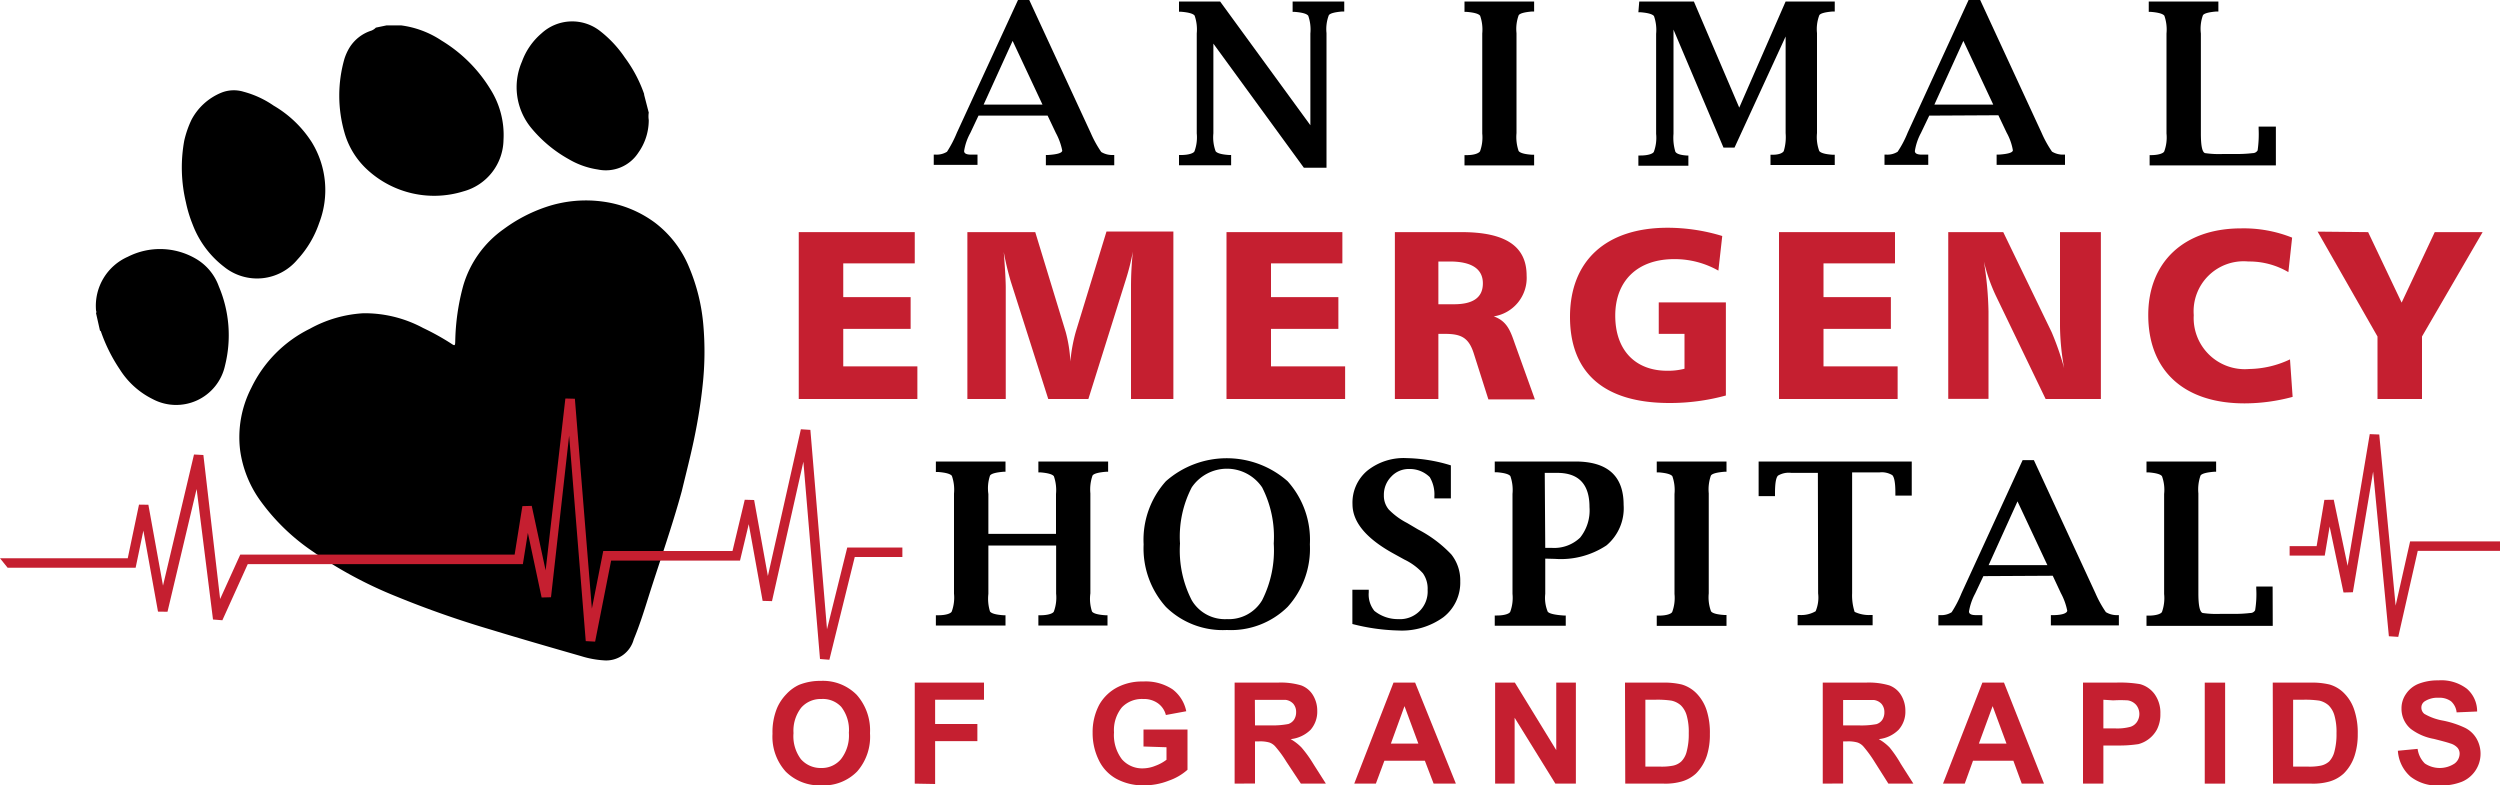 <?xml version="1.0" encoding="UTF-8"?> <svg xmlns="http://www.w3.org/2000/svg" id="Layer_1" data-name="Layer 1" viewBox="0 0 200 62.83"><defs><style>.cls-1{fill:#c51f30;}</style></defs><path d="M80.21,10.33l-.66,1.4a4.3,4.3,0,0,0-.49,1.43c0,.2.19.29.56.29l.34,0h.17v.82h-3.5v-.82h.17a1.57,1.57,0,0,0,.89-.23,9.21,9.21,0,0,0,.79-1.52L83.37,1.08h.9L89.2,11.74a8.86,8.86,0,0,0,.83,1.5,1.68,1.68,0,0,0,.92.24h.12v.82H85.6v-.82h.17c.75-.05,1.12-.16,1.14-.35a5,5,0,0,0-.51-1.41l-.66-1.39Zm.41-.88h4.71l-2.39-5.1Z" transform="translate(-1.93 -1.08)"></path><path d="M106.24,14.5,99,4.57v7.18a3.22,3.22,0,0,0,.18,1.43q.18.24,1.08.3h.16v.82H96.25v-.82h.17c.6,0,1-.14,1.07-.3a3.22,3.22,0,0,0,.18-1.43v-8a3.36,3.36,0,0,0-.17-1.42c-.12-.16-.48-.26-1.08-.31h-.17V1.2h3.29l7.22,9.9V3.76a3.36,3.36,0,0,0-.17-1.42c-.12-.16-.47-.26-1.08-.31h-.17V1.2h4.13V2h-.16c-.6.05-1,.15-1.08.31a3.14,3.14,0,0,0-.18,1.42V14.5Z" transform="translate(-1.93 -1.08)"></path><path d="M124.66,14.31h-5.57v-.82h.17c.6,0,.95-.14,1.07-.3a3.22,3.22,0,0,0,.18-1.43v-8a3.36,3.36,0,0,0-.17-1.42c-.12-.16-.48-.26-1.08-.31h-.17V1.2h5.57V2h-.16c-.6.05-1,.15-1.08.31a3.2,3.2,0,0,0-.17,1.42v8a3.46,3.46,0,0,0,.17,1.43q.18.24,1.08.3h.16Z" transform="translate(-1.93 -1.08)"></path><path d="M133.07,1.2h4.37l3.63,8.49,3.71-8.49h3.93V2h-.17c-.6.05-1,.15-1.07.31a3.14,3.14,0,0,0-.18,1.42v8a3.22,3.22,0,0,0,.18,1.43c.12.16.48.26,1.07.3h.17v.82h-5.14v-.82h.17c.5,0,.79-.13.89-.29a3.88,3.88,0,0,0,.15-1.44V4l-4.09,8.89h-.88l-4-9.44v8.34a3.85,3.85,0,0,0,.15,1.43q.15.25.9.3H137v.82h-4v-.82h.17c.6,0,1-.14,1.07-.3a3.22,3.22,0,0,0,.18-1.43v-8a3.36,3.36,0,0,0-.17-1.42c-.12-.16-.48-.26-1.08-.31h-.17Z" transform="translate(-1.93 -1.08)"></path><path d="M156.27,10.33l-.67,1.4a4.44,4.44,0,0,0-.48,1.43c0,.2.19.29.56.29l.34,0h.17v.82h-3.5v-.82h.16a1.52,1.52,0,0,0,.89-.23,8.15,8.15,0,0,0,.8-1.52l4.89-10.65h.9l4.93,10.66a8.86,8.86,0,0,0,.83,1.5,1.68,1.68,0,0,0,.92.24h.12v.82h-5.47v-.82h.17c.74-.05,1.12-.16,1.13-.35a4.47,4.47,0,0,0-.5-1.41l-.66-1.39Zm.41-.88h4.71L159,4.35Z" transform="translate(-1.93 -1.08)"></path><path d="M184,14.31h-10.1v-.82H174c.6,0,1-.14,1.07-.3a3.22,3.22,0,0,0,.18-1.43v-8a3.36,3.36,0,0,0-.17-1.42c-.12-.16-.48-.26-1.08-.31h-.17V1.2h5.57V2h-.16c-.6.05-1,.15-1.08.31A3.2,3.2,0,0,0,178,3.76v8c0,1,.11,1.51.34,1.57a7.73,7.73,0,0,0,1.42.07h1.11a10.4,10.4,0,0,0,1.28-.07.45.45,0,0,0,.39-.22,9.22,9.22,0,0,0,.08-1.73v-.17H184Z" transform="translate(-1.93 -1.08)"></path><path class="cls-1" d="M75.11,19.65v2.5H69.39v2.7h5.39v2.54H69.39v3h5.93V33H65.83V19.65Z" transform="translate(-1.93 -1.08)"></path><path class="cls-1" d="M84.75,19.65l2.44,8A11.13,11.13,0,0,1,87.56,30,12.81,12.81,0,0,1,88,27.6l2.45-8h5.35V33H92.41V24a26.79,26.79,0,0,1,.15-2.79A19.13,19.13,0,0,1,92,23.44L89,33H85.79l-3-9.41a23,23,0,0,1-.56-2.35c.12,1.5.16,2.44.16,2.85V33H79.32V19.65Z" transform="translate(-1.93 -1.08)"></path><path class="cls-1" d="M109.32,19.65v2.5h-5.71v2.7H109v2.54h-5.39v3h5.93V33h-9.49V19.65Z" transform="translate(-1.93 -1.08)"></path><path class="cls-1" d="M118.85,19.65c3.48,0,5.21,1.1,5.21,3.48a3.11,3.11,0,0,1-2.63,3.26c1.06.38,1.33,1.15,1.69,2.19l1.6,4.45H121l-1.17-3.68c-.4-1.25-1-1.56-2.29-1.56H117V33h-3.48V19.65ZM117,25.42h1.25c1.54,0,2.31-.55,2.31-1.67S119.72,22,117.91,22H117Z" transform="translate(-1.93 -1.08)"></path><path class="cls-1" d="M139.4,22.73a7.08,7.08,0,0,0-3.54-.92c-2.92,0-4.71,1.73-4.71,4.52s1.63,4.41,4.15,4.41a5.24,5.24,0,0,0,1.39-.16V27.79h-2.06V25.27H140v7.45a16.92,16.92,0,0,1-4.52.6c-5.22,0-7.95-2.41-7.95-6.89s2.87-7.13,7.81-7.13a15,15,0,0,1,4.37.66Z" transform="translate(-1.93 -1.08)"></path><path class="cls-1" d="M153.53,19.65v2.5h-5.72v2.7h5.39v2.54h-5.39v3h5.93V33h-9.49V19.65Z" transform="translate(-1.93 -1.08)"></path><path class="cls-1" d="M162.19,19.65l3.87,8a22.22,22.22,0,0,1,1,2.88,19.84,19.84,0,0,1-.33-3.33V19.65H170V33h-4.42l-4-8.3a13.85,13.85,0,0,1-.94-2.71,27.82,27.82,0,0,1,.37,4v7h-3.22V19.65Z" transform="translate(-1.93 -1.08)"></path><path class="cls-1" d="M185,22.85A6.16,6.16,0,0,0,181.8,22a4,4,0,0,0-4.37,4.29,4.09,4.09,0,0,0,4.43,4.31,7.86,7.86,0,0,0,3.27-.77l.21,3a14.76,14.76,0,0,1-3.85.52c-4.87,0-7.7-2.64-7.7-7.07,0-4.21,2.83-6.93,7.43-6.93a10.46,10.46,0,0,1,4.08.74Z" transform="translate(-1.93 -1.08)"></path><path class="cls-1" d="M191.38,19.65l2.68,5.64,2.65-5.64h3.83L195.69,28v5h-3.56V28l-4.79-8.39Z" transform="translate(-1.93 -1.08)"></path><path d="M81,44.72v3.87A3.46,3.46,0,0,0,81.13,50c.12.16.48.26,1.09.3h.15v.82H76.8v-.82H77c.6,0,1-.14,1.07-.3a3.22,3.22,0,0,0,.18-1.43v-8a3.36,3.36,0,0,0-.17-1.42c-.12-.16-.48-.26-1.08-.31H76.8V38h5.57v.82h-.15c-.61.05-1,.15-1.09.31A3.2,3.2,0,0,0,81,40.6v3.19h5.41V40.6a3.36,3.36,0,0,0-.17-1.42c-.12-.16-.48-.26-1.08-.31H85V38h5.58v.82h-.16c-.61.05-1,.15-1.09.31a3.36,3.36,0,0,0-.17,1.42v8A3.22,3.22,0,0,0,89.29,50q.17.24,1.08.3h.16v.82H85v-.82h.17c.6,0,1-.14,1.07-.3a3.22,3.22,0,0,0,.18-1.43V44.72Z" transform="translate(-1.93 -1.08)"></path><path d="M100.08,51.48a6.47,6.47,0,0,1-4.88-1.85,7,7,0,0,1-1.78-5,7,7,0,0,1,1.78-5.05,7.36,7.36,0,0,1,9.74,0,7,7,0,0,1,1.78,5.05,6.93,6.93,0,0,1-1.78,5A6.45,6.45,0,0,1,100.08,51.48Zm0-.87a3.1,3.1,0,0,0,2.82-1.51,8.82,8.82,0,0,0,.93-4.54,8.67,8.67,0,0,0-.93-4.49,3.4,3.4,0,0,0-5.63,0,8.56,8.56,0,0,0-.94,4.49,8.71,8.71,0,0,0,.94,4.54A3.08,3.08,0,0,0,100.08,50.61Z" transform="translate(-1.93 -1.08)"></path><path d="M110.12,51V48.26h1.31v.21a2.08,2.08,0,0,0,.45,1.48,3,3,0,0,0,1.92.66,2.21,2.21,0,0,0,2.34-2.34,2.12,2.12,0,0,0-.38-1.33,4.76,4.76,0,0,0-1.47-1.09l-.87-.48c-2.2-1.21-3.29-2.53-3.29-3.95a3.33,3.33,0,0,1,1.19-2.69,4.66,4.66,0,0,1,3.15-1,12.68,12.68,0,0,1,3.53.58v2.64h-1.32v-.16a2.7,2.7,0,0,0-.37-1.54,2.27,2.27,0,0,0-1.65-.65,1.9,1.9,0,0,0-1.43.61,2.06,2.06,0,0,0-.59,1.49,1.71,1.71,0,0,0,.39,1.14,5.64,5.64,0,0,0,1.47,1.08l.88.52a9.92,9.92,0,0,1,2.66,2,3.32,3.32,0,0,1,.71,2.14,3.5,3.5,0,0,1-1.34,2.87,5.66,5.66,0,0,1-3.61,1.07A16.17,16.17,0,0,1,110.12,51Z" transform="translate(-1.93 -1.08)"></path><path d="M125.55,45.77v2.82a2.89,2.89,0,0,0,.2,1.43c.13.15.55.25,1.27.3h.17v.82h-5.68v-.82h.17c.6,0,1-.14,1.07-.3a3.22,3.22,0,0,0,.18-1.43v-8a3.36,3.36,0,0,0-.17-1.42c-.12-.16-.48-.26-1.08-.31h-.17V38h4l1.7,0,.74,0c2.58,0,3.87,1.15,3.87,3.47a3.88,3.88,0,0,1-1.37,3.24,6.6,6.6,0,0,1-4.12,1.08Zm0-.86h.53a3,3,0,0,0,2.26-.82,3.48,3.48,0,0,0,.75-2.44c0-1.83-.86-2.74-2.58-2.74h-1Z" transform="translate(-1.93 -1.08)"></path><path d="M140.05,51.15h-5.58v-.82h.17c.6,0,1-.14,1.07-.3a3.22,3.22,0,0,0,.18-1.43v-8a3.36,3.36,0,0,0-.17-1.42c-.12-.16-.48-.26-1.08-.31h-.17V38h5.58v.82h-.16c-.61.05-1,.15-1.09.31a3.36,3.36,0,0,0-.17,1.42v8a3.22,3.22,0,0,0,.18,1.43q.16.24,1.08.3h.16Z" transform="translate(-1.93 -1.08)"></path><path d="M147.36,38.91h-2.13a1.67,1.67,0,0,0-1.06.22c-.16.15-.24.62-.24,1.39v.25h-1.31V38h12.25v2.73h-1.31v-.25c0-.77-.09-1.24-.25-1.39a1.62,1.62,0,0,0-1-.22H150.1v9.67a4.29,4.29,0,0,0,.2,1.49,2.69,2.69,0,0,0,1.28.25h.16v.82h-6v-.82h.16a2.29,2.29,0,0,0,1.28-.3,2.8,2.8,0,0,0,.2-1.43Z" transform="translate(-1.93 -1.08)"></path><path d="M160.6,47.17l-.66,1.4a4.55,4.55,0,0,0-.49,1.43c0,.2.19.29.56.29l.34,0h.17v.82H157v-.82h.17a1.54,1.54,0,0,0,.89-.23,8.75,8.75,0,0,0,.79-1.52l4.89-10.65h.9l4.93,10.66a8.86,8.86,0,0,0,.83,1.5,1.68,1.68,0,0,0,.92.24h.12v.82H166v-.82h.17c.75,0,1.12-.16,1.14-.35a5,5,0,0,0-.51-1.41l-.65-1.39Zm.42-.88h4.7l-2.39-5.1Z" transform="translate(-1.93 -1.08)"></path><path d="M183.75,51.15h-10.1v-.82h.17c.59,0,1-.14,1.07-.3a3.28,3.28,0,0,0,.17-1.43v-8a3.2,3.2,0,0,0-.17-1.42c-.11-.16-.47-.26-1.07-.31h-.17V38h5.57v.82h-.16c-.61.05-1,.15-1.09.31a3.36,3.36,0,0,0-.17,1.42v8c0,1,.12,1.51.35,1.57a7.66,7.66,0,0,0,1.42.07h1.11a10.24,10.24,0,0,0,1.27-.07.43.43,0,0,0,.39-.22,7.92,7.92,0,0,0,.09-1.73V48h1.31Z" transform="translate(-1.93 -1.08)"></path><path class="cls-1" d="M63.73,59.78a5.08,5.08,0,0,1,.37-2.07,3.75,3.75,0,0,1,.75-1.11,3.23,3.23,0,0,1,1-.73,4.55,4.55,0,0,1,1.75-.32,3.8,3.8,0,0,1,2.86,1.11,4.27,4.27,0,0,1,1.07,3.08A4.21,4.21,0,0,1,70.5,62.8a3.74,3.74,0,0,1-2.84,1.11,3.83,3.83,0,0,1-2.87-1.1A4.16,4.16,0,0,1,63.73,59.78Zm1.68-.05A3.06,3.06,0,0,0,66,61.81a2.09,2.09,0,0,0,1.61.71,2,2,0,0,0,1.6-.71,3.08,3.08,0,0,0,.63-2.11,3,3,0,0,0-.61-2.07A2,2,0,0,0,67.65,57a2.07,2.07,0,0,0-1.62.69A3,3,0,0,0,65.41,59.73Z" transform="translate(-1.93 -1.08)"></path><path class="cls-1" d="M75.11,63.77V55.69h5.54v1.37H76.74V59h3.38v1.37H76.74v3.43Z" transform="translate(-1.93 -1.08)"></path><path class="cls-1" d="M93.41,60.8V59.44h3.52v3.22a4.4,4.4,0,0,1-1.49.87,5.39,5.39,0,0,1-2,.38,4.49,4.49,0,0,1-2.21-.53,3.35,3.35,0,0,1-1.41-1.52,4.88,4.88,0,0,1-.48-2.16,4.66,4.66,0,0,1,.53-2.24A3.54,3.54,0,0,1,91.45,56a4.28,4.28,0,0,1,1.93-.4,3.89,3.89,0,0,1,2.36.63,2.92,2.92,0,0,1,1.09,1.75l-1.63.3a1.65,1.65,0,0,0-.64-.94A1.92,1.92,0,0,0,93.38,57a2.21,2.21,0,0,0-1.7.67,2.89,2.89,0,0,0-.63,2,3.2,3.2,0,0,0,.64,2.16,2.15,2.15,0,0,0,1.68.72,2.75,2.75,0,0,0,1-.21,3.34,3.34,0,0,0,.88-.48v-1Z" transform="translate(-1.93 -1.08)"></path><path class="cls-1" d="M100.7,63.77V55.69h3.43a5.75,5.75,0,0,1,1.89.22,1.85,1.85,0,0,1,.94.77,2.39,2.39,0,0,1,.35,1.28,2.2,2.2,0,0,1-.53,1.5,2.65,2.65,0,0,1-1.6.75,3.84,3.84,0,0,1,.87.67A9.54,9.54,0,0,1,107,62.2l1,1.57h-2L104.83,62a8.82,8.82,0,0,0-.86-1.18,1.12,1.12,0,0,0-.49-.34,2.67,2.67,0,0,0-.82-.09h-.33v3.37Zm1.63-4.66h1.21A6.69,6.69,0,0,0,105,59a.91.91,0,0,0,.45-.34,1.09,1.09,0,0,0,.17-.61,1,1,0,0,0-.22-.66,1,1,0,0,0-.61-.32c-.14,0-.53,0-1.19,0h-1.28Z" transform="translate(-1.93 -1.08)"></path><path class="cls-1" d="M118.4,63.77h-1.78l-.7-1.83h-3.24L112,63.77h-1.73l3.14-8.08h1.73Zm-3-3.2-1.11-3-1.09,3Z" transform="translate(-1.93 -1.08)"></path><path class="cls-1" d="M121.54,63.77V55.69h1.58l3.31,5.4v-5.4H128v8.08h-1.64l-3.26-5.27v5.27Z" transform="translate(-1.93 -1.08)"></path><path class="cls-1" d="M131.93,55.69h3a6,6,0,0,1,1.54.15,2.72,2.72,0,0,1,1.22.75,3.47,3.47,0,0,1,.77,1.31,5.84,5.84,0,0,1,.26,1.91,5.49,5.49,0,0,1-.24,1.72,3.64,3.64,0,0,1-.87,1.43,2.81,2.81,0,0,1-1.15.64,4.72,4.72,0,0,1-1.44.17h-3.07Zm1.63,1.37v5.35h1.22a4.62,4.62,0,0,0,1-.08,1.39,1.39,0,0,0,.65-.33,1.68,1.68,0,0,0,.43-.78,5.32,5.32,0,0,0,.17-1.48,4.78,4.78,0,0,0-.17-1.44,1.84,1.84,0,0,0-.46-.79,1.66,1.66,0,0,0-.76-.38,7.68,7.68,0,0,0-1.34-.07Z" transform="translate(-1.93 -1.08)"></path><path class="cls-1" d="M147.75,63.77V55.69h3.43a5.79,5.79,0,0,1,1.89.22,1.85,1.85,0,0,1,.94.77,2.39,2.39,0,0,1,.35,1.28,2.16,2.16,0,0,1-.54,1.5,2.62,2.62,0,0,1-1.59.75,3.84,3.84,0,0,1,.87.67A9.54,9.54,0,0,1,154,62.2l1,1.57h-2L151.88,62a9.87,9.87,0,0,0-.86-1.18,1.12,1.12,0,0,0-.49-.34,2.67,2.67,0,0,0-.82-.09h-.33v3.37Zm1.63-4.66h1.21a6.51,6.51,0,0,0,1.46-.1.89.89,0,0,0,.46-.34,1.09,1.09,0,0,0,.17-.61,1,1,0,0,0-.22-.66,1,1,0,0,0-.62-.32c-.13,0-.52,0-1.19,0h-1.27Z" transform="translate(-1.93 -1.08)"></path><path class="cls-1" d="M165.45,63.77h-1.78L163,61.94h-3.23l-.66,1.83h-1.74l3.15-8.08h1.73Zm-3-3.2-1.11-3-1.1,3Z" transform="translate(-1.93 -1.08)"></path><path class="cls-1" d="M168.57,63.77V55.69h2.62a9.6,9.6,0,0,1,1.94.12,2.14,2.14,0,0,1,1.16.79,2.54,2.54,0,0,1,.47,1.58,2.65,2.65,0,0,1-.27,1.25A2.38,2.38,0,0,1,173,60.61a10.19,10.19,0,0,1-1.69.11H170.2v3.05Zm1.63-6.71v2.29h.89a4,4,0,0,0,1.29-.13,1,1,0,0,0,.51-.39,1.15,1.15,0,0,0-.07-1.36,1.13,1.13,0,0,0-.66-.36,9.09,9.09,0,0,0-1.17,0Z" transform="translate(-1.93 -1.08)"></path><path class="cls-1" d="M178.31,63.77V55.69h1.63v8.08Z" transform="translate(-1.93 -1.08)"></path><path class="cls-1" d="M183.75,55.69h3a6,6,0,0,1,1.54.15,2.67,2.67,0,0,1,1.22.75,3.35,3.35,0,0,1,.77,1.31,5.81,5.81,0,0,1,.27,1.91,5.48,5.48,0,0,1-.25,1.72,3.53,3.53,0,0,1-.87,1.43,2.84,2.84,0,0,1-1.14.64,4.79,4.79,0,0,1-1.45.17h-3.07Zm1.63,1.37v5.35h1.22a4.49,4.49,0,0,0,1-.08,1.47,1.47,0,0,0,.66-.33,1.77,1.77,0,0,0,.42-.78,5.32,5.32,0,0,0,.17-1.48,4.78,4.78,0,0,0-.17-1.44,1.84,1.84,0,0,0-.46-.79,1.67,1.67,0,0,0-.75-.38,7.84,7.84,0,0,0-1.34-.07Z" transform="translate(-1.93 -1.08)"></path><path class="cls-1" d="M193.76,61.14l1.58-.15a2,2,0,0,0,.58,1.17,2.15,2.15,0,0,0,2.38,0,1,1,0,0,0,.4-.78.72.72,0,0,0-.17-.48,1.26,1.26,0,0,0-.59-.35c-.19-.07-.63-.19-1.31-.36a4.3,4.3,0,0,1-1.84-.8,2.1,2.1,0,0,1-.74-1.62,2,2,0,0,1,.35-1.16,2.18,2.18,0,0,1,1-.82,4.19,4.19,0,0,1,1.59-.28,3.38,3.38,0,0,1,2.29.67A2.38,2.38,0,0,1,200.1,58l-1.64.07a1.38,1.38,0,0,0-.45-.89,1.58,1.58,0,0,0-1-.28,1.88,1.88,0,0,0-1.11.29.59.59,0,0,0-.26.51.63.63,0,0,0,.24.49,4.49,4.49,0,0,0,1.5.54,7.61,7.61,0,0,1,1.76.58,2.21,2.21,0,0,1,.89.82,2.43,2.43,0,0,1-1.15,3.49,4.52,4.52,0,0,1-1.76.3,3.49,3.49,0,0,1-2.35-.71A3,3,0,0,1,193.76,61.14Z" transform="translate(-1.93 -1.08)"></path><path d="M26.72,27.38A10,10,0,0,1,31,26.14a9.87,9.87,0,0,1,4.78,1.18A19.88,19.88,0,0,1,38,28.55c.32.22.34.2.35-.18a18,18,0,0,1,.64-4.44,8.43,8.43,0,0,1,3.22-4.51,12.35,12.35,0,0,1,3.37-1.77,10,10,0,0,1,4.74-.42,9,9,0,0,1,4,1.66,8.53,8.53,0,0,1,2.73,3.55,15.15,15.15,0,0,1,1.15,4.68,24.73,24.73,0,0,1-.06,4.79c-.15,1.42-.38,2.83-.67,4.23s-.66,2.83-1,4.24c-.78,2.85-1.77,5.63-2.66,8.45-.36,1.15-.72,2.29-1.18,3.4a2.28,2.28,0,0,1-2.37,1.68,7.66,7.66,0,0,1-1.84-.34c-2.4-.69-4.8-1.38-7.19-2.11a78.85,78.85,0,0,1-7.61-2.67,33.7,33.7,0,0,1-6.81-3.69A16.63,16.63,0,0,1,22.66,41a9,9,0,0,1-1.52-3.9,8.63,8.63,0,0,1,.9-5A10.18,10.18,0,0,1,26.72,27.38Z" transform="translate(-1.93 -1.08)"></path><path d="M32.86,3.11c.39,0,.77,0,1.15,0a7.61,7.61,0,0,1,3.25,1.22,11.61,11.61,0,0,1,3.89,3.87,6.86,6.86,0,0,1,1.06,4.08A4.34,4.34,0,0,1,39,16.39a7.89,7.89,0,0,1-7.68-1.73,6.38,6.38,0,0,1-1.84-3,10.71,10.71,0,0,1,0-5.86,4.15,4.15,0,0,1,.41-.91,3.2,3.2,0,0,1,1.75-1.36A1,1,0,0,0,32,3.29Z" transform="translate(-1.93 -1.08)"></path><path d="M9.61,26.12c.07-.07,0-.16,0-.24a4.29,4.29,0,0,1,2.55-4.26,5.68,5.68,0,0,1,5.37.12A4.2,4.2,0,0,1,19.44,24a10,10,0,0,1,.49,6.33A4,4,0,0,1,14.13,33a6.52,6.52,0,0,1-2.61-2.36A13,13,0,0,1,10,27.59a.07.07,0,0,0-.07-.05Z" transform="translate(-1.93 -1.08)"></path><path d="M53.83,10.09a2,2,0,0,0,0,.59A4.48,4.48,0,0,1,53,13.29a3.1,3.1,0,0,1-3.24,1.35,6.44,6.44,0,0,1-2.32-.82,10.52,10.52,0,0,1-3-2.49A5.13,5.13,0,0,1,43.69,6a5.36,5.36,0,0,1,1.56-2.25,3.62,3.62,0,0,1,4.67-.2,9.2,9.2,0,0,1,2,2.14,10.84,10.84,0,0,1,1.54,2.91s0,.06,0,.06Z" transform="translate(-1.93 -1.08)"></path><path d="M16.8,17.25a12,12,0,0,1-.13-4.92,8.05,8.05,0,0,1,.57-1.65,4.72,4.72,0,0,1,2.41-2.19,2.68,2.68,0,0,1,1.77-.07,7.71,7.71,0,0,1,2.4,1.11,9,9,0,0,1,3.06,2.94,7.32,7.32,0,0,1,.58,6.46,8.2,8.2,0,0,1-1.74,2.92,4.2,4.2,0,0,1-5.87.57,7.7,7.7,0,0,1-2.5-3.36A10.49,10.49,0,0,1,16.8,17.25Z" transform="translate(-1.93 -1.08)"></path><polyline class="cls-1" points="200 44.07 193.42 44.07 191.86 50.95 191.11 50.9 189.85 37.73 188.23 47.38 187.48 47.4 186.37 42.12 185.98 44.45 183.17 44.45 183.17 43.69 185.33 43.69 185.95 39.99 186.7 39.98 187.81 45.27 189.58 34.73 190.34 34.76 191.65 48.45 192.81 43.31 200 43.31"></polyline><polyline class="cls-1" points="0 44.66 10.22 44.66 11.12 40.37 11.87 40.38 13.04 46.85 15.52 36.36 16.27 36.4 17.61 47.92 19.22 44.37 41.17 44.37 41.79 40.49 42.54 40.47 43.65 45.63 45.23 31.88 45.99 31.9 47.35 48.69 48.26 44.08 58.6 44.08 59.58 39.98 60.33 40 61.43 46.08 64.07 34.34 64.83 34.39 66.16 50.34 67.78 43.8 72.19 43.8 72.19 44.56 68.38 44.56 66.35 52.78 65.6 52.72 64.27 36.94 61.76 48.09 61.01 48.07 59.9 41.93 59.2 44.85 48.89 44.85 47.61 51.33 46.86 51.29 45.53 34.85 44.08 47.78 43.33 47.8 42.23 42.63 41.83 45.13 19.82 45.13 17.79 49.62 17.04 49.56 15.73 39.12 13.4 48.94 12.64 48.93 11.47 42.45 10.85 45.42 0.61 45.42"></polyline></svg> 